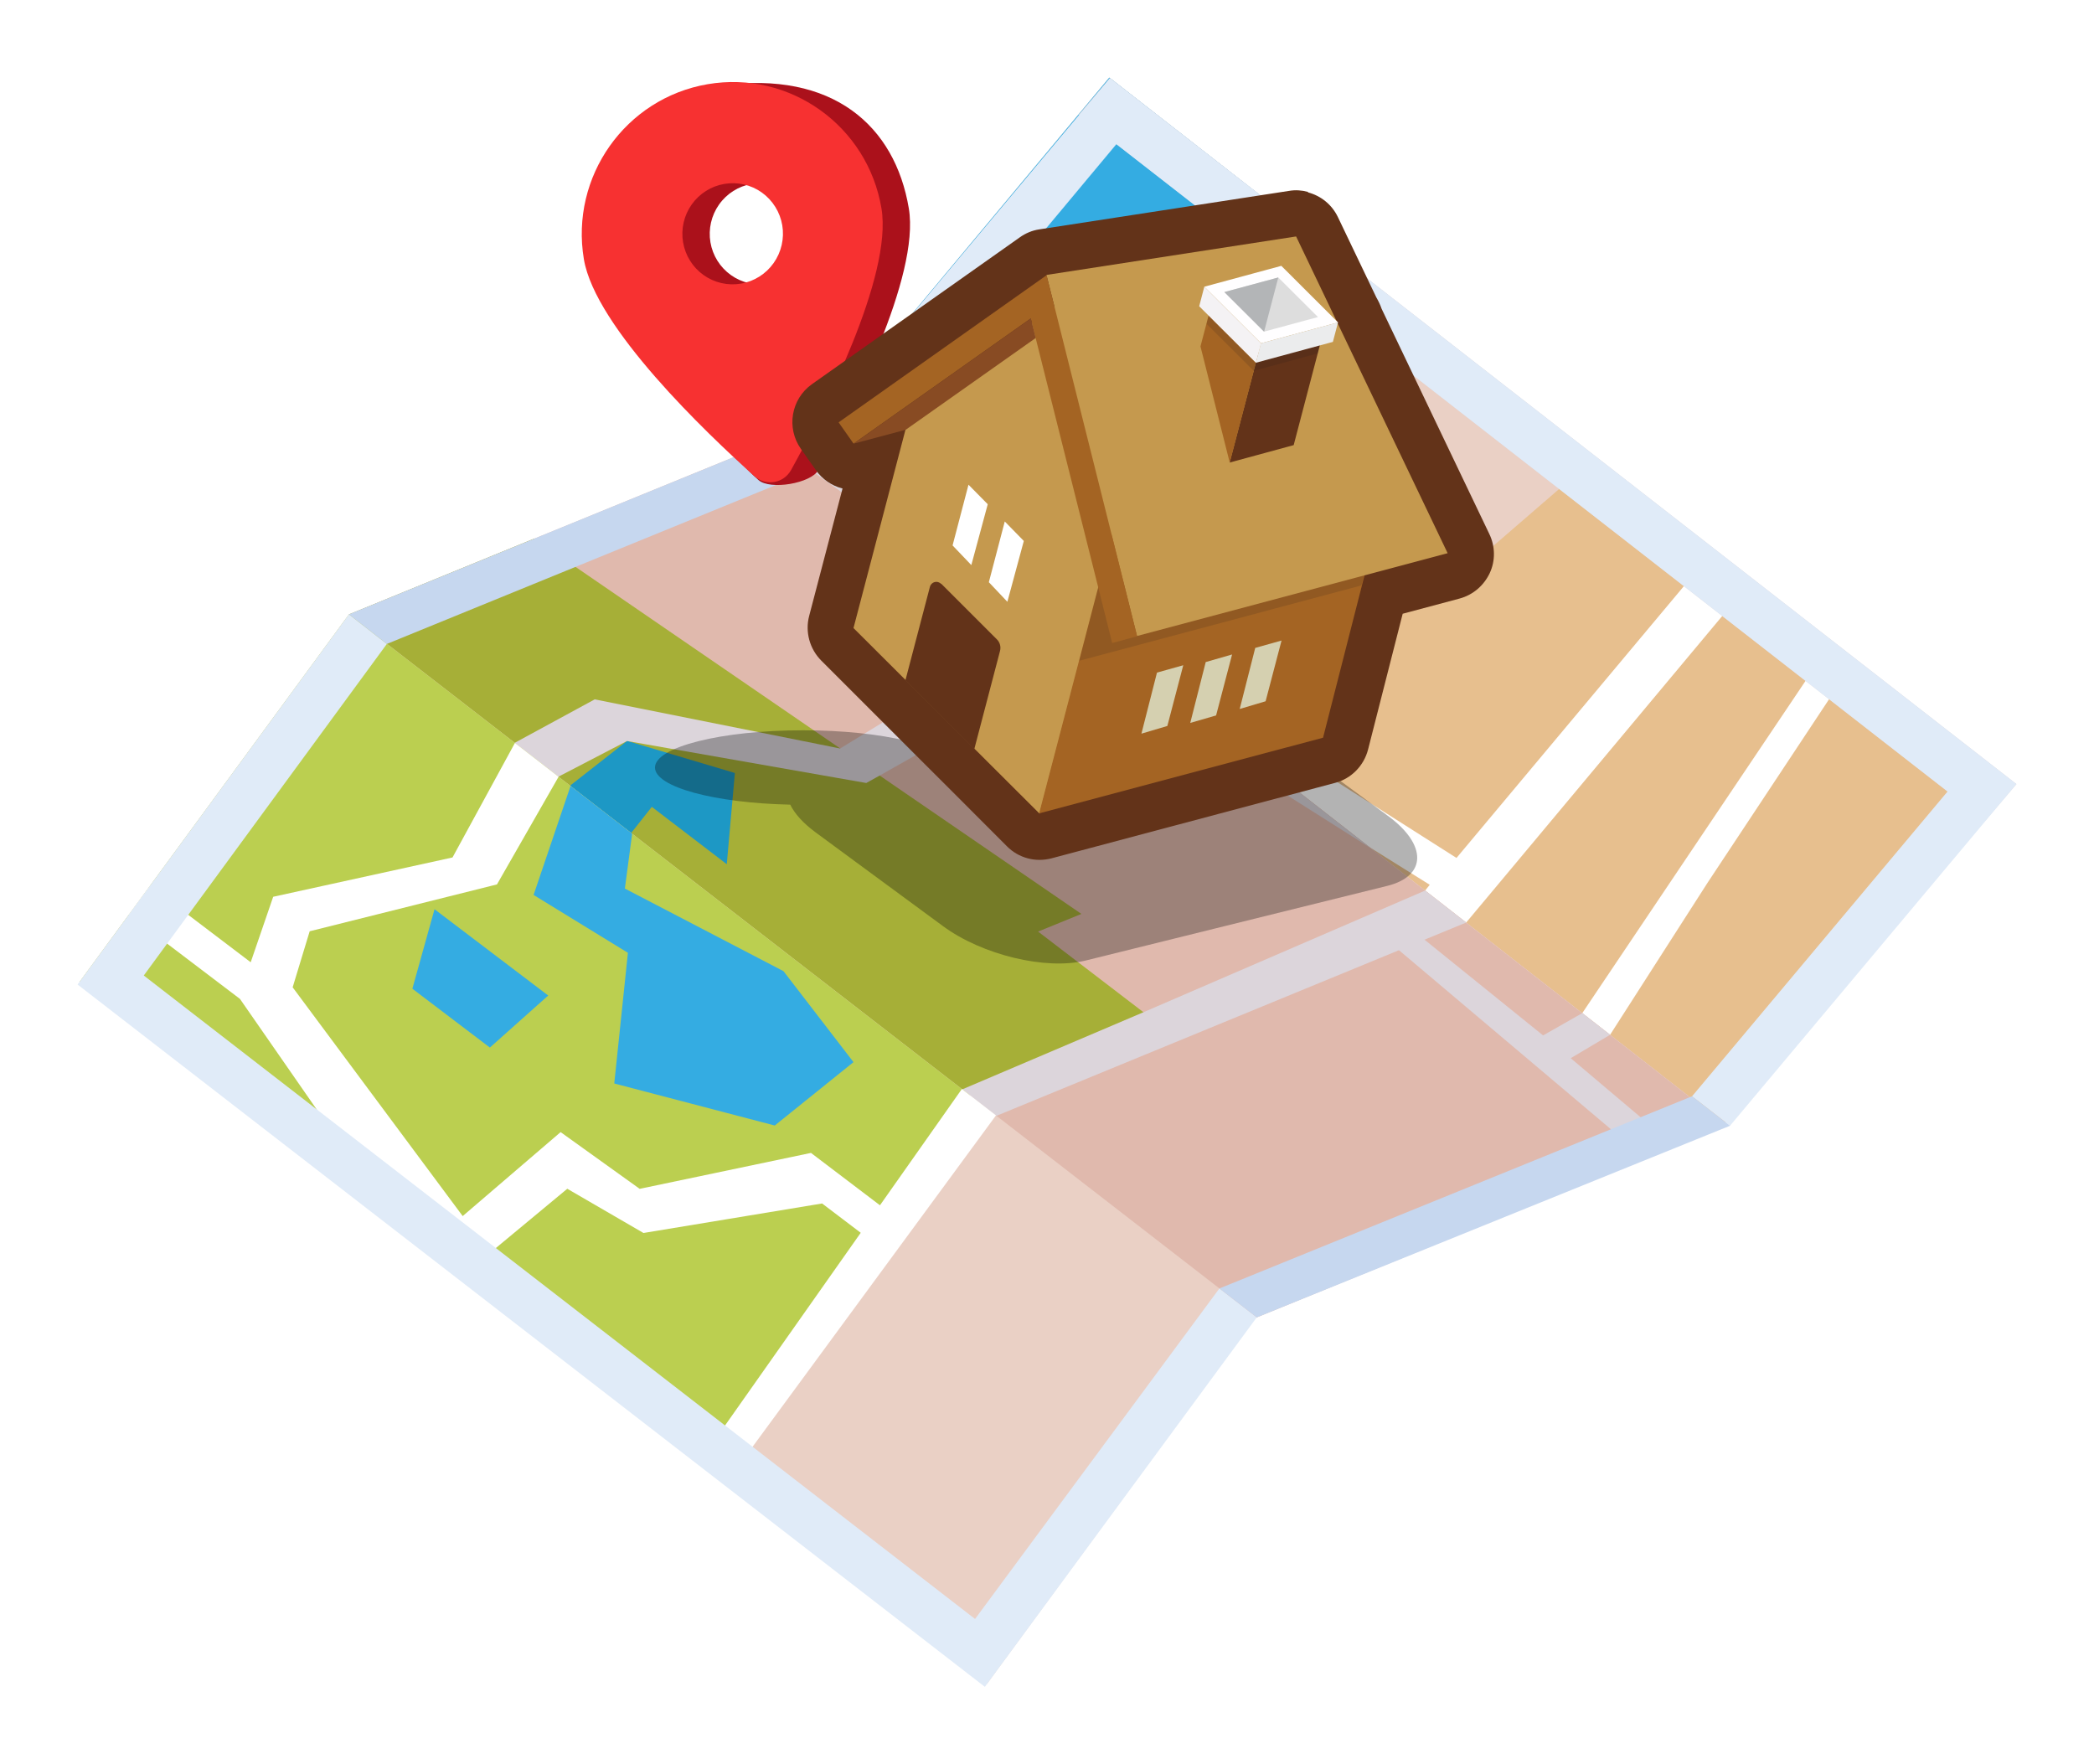 <svg width="108" height="91" viewBox="0 0 108 91" fill="none" xmlns="http://www.w3.org/2000/svg">
<g filter="url(#filter0_d_10110_68103)">
<path d="M88.926 53.963L54.576 27.162L42.443 17.696L57.215 0L67.286 7.857L103.699 36.267L88.926 53.963Z" fill="#EAD0C5"/>
<path d="M59.69 24.159L54.576 27.162L42.443 17.696L57.215 0L67.286 7.857L64.551 10.132L55.37 18.897L59.69 24.159Z" fill="#34ACE2"/>
<path d="M88.926 53.964L62.514 33.356L62.874 30.474L71.446 20.228L76.811 24.334L82.311 19.581L103.698 36.268L88.926 53.964Z" fill="#E7BF8E"/>
<path d="M90.397 25.89L88.422 24.35L75.12 40.249L56.213 28.221L52.264 25.359L54.575 27.162L62.513 33.356L70.642 39.699L73.74 41.633L73.502 41.93L75.618 43.581L77.033 41.89L90.397 25.89Z" fill="white"/>
<path d="M88.073 41.522L95.69 30.018L94.49 29.082L81.607 48.252L83.041 49.371L88.073 41.522Z" fill="white"/>
<path d="M89.04 54.049L42.441 17.697L17.996 27.691L64.518 64.068L89.04 54.049Z" fill="#E0B9AD"/>
<path d="M59.546 48.643L49.825 52.605L49.406 52.279L28.688 36.117L26.445 34.367L17.996 27.69L27.556 23.778L55.774 43.136L53.54 44.046L59.546 48.643Z" fill="#A6AF37"/>
<path d="M33.618 37.614L32.471 39.066L29.305 36.596L32.345 34.214L37.902 35.868L37.484 40.572L33.618 37.614Z" fill="#1D98C5"/>
<path d="M70.709 39.752L55.622 30.205L45.371 35.999L44.678 36.384L32.34 34.218L28.686 36.118L26.443 34.368L30.674 32.07L43.331 34.604L53.355 28.47L39.766 18.79L41.968 17.891L52.285 25.378L70.709 39.752Z" fill="#DCD5DB"/>
<path d="M75.619 43.581L51.158 53.646L49.406 52.279L58.975 48.206L73.504 41.93L75.619 43.581Z" fill="#DCD5DB"/>
<path d="M86.399 55.129L81.011 50.577L83.042 49.37L81.609 48.252L79.586 49.402L73.409 44.414L72.121 44.98L84.873 55.752L86.399 55.129Z" fill="#DCD5DB"/>
<path d="M60.873 69.242L61.481 68.413L64.78 63.913L51.367 53.528L50.029 52.491L49.608 52.166L28.809 36.062L26.557 34.318L17.998 27.69L7.737 41.688L6.649 43.173L4.115 46.63L19.932 58.876L24.143 62.137L36.082 71.381L36.126 71.415L37.465 72.452L50.898 82.852L60.873 69.242Z" fill="#EAD0C5"/>
<path d="M50.029 52.491L36.126 71.415L36.082 71.381L24.143 62.137L19.932 58.876L4.115 46.63L6.649 43.173L7.737 41.688L17.998 27.69L26.557 34.318L28.809 36.062L49.608 52.166L50.029 52.491Z" fill="#BBCF50"/>
<path d="M44.02 50.78L39.958 54.049L31.681 51.881L32.385 45.141L27.52 42.157L29.426 36.539L32.604 39L32.228 41.828L40.409 46.088L44.02 50.78Z" fill="#34ACE2"/>
<path d="M22.411 42.894L28.275 47.345L25.266 50.028L21.268 46.993L22.411 42.894Z" fill="#34ACE2"/>
<path d="M51.369 53.527L37.466 72.452L36.127 71.415L36.083 71.381L44.393 59.582L42.401 58.07L33.188 59.592L29.258 57.311L25.238 60.647L24.144 62.136L19.933 58.876L19.141 57.264L12.376 47.519L6.65 43.172L7.738 41.688L12.93 45.629L14.09 42.252L23.339 40.224L26.558 34.317L28.81 36.061L25.632 41.614L15.972 44.031L15.094 46.921L23.864 58.72L28.914 54.389L32.992 57.315L41.827 55.462L45.385 58.163L49.609 52.165L50.029 52.49L51.369 53.527Z" fill="white"/>
<path d="M104 36.44L57.248 0.028L55.635 1.919L102.387 38.331L104 36.44Z" fill="#DCD5DB"/>
<path d="M44.399 19.227L42.441 17.7L57.246 0.028L103.998 36.44L89.226 54.062L87.269 52.542L100.447 36.822L57.579 3.435L44.399 19.227Z" fill="#E0EBF8"/>
<path d="M62.891 62.453L50.289 79.499L7.415 46.312L19.952 29.212L17.995 27.685L4 46.777L50.796 83L64.817 63.945L62.891 62.453Z" fill="#E0EBF8"/>
<path d="M42.441 17.7L44.398 19.227L19.951 29.212L17.994 27.685L42.441 17.7Z" fill="#C6D7EF"/>
<path d="M89.228 54.061L64.818 63.946L62.893 62.453L87.27 52.541L89.228 54.061Z" fill="#C6D7EF"/>
</g>
<g opacity="0.3">
<path fill-rule="evenodd" clip-rule="evenodd" d="M40.757 41.5C40.984 41.964 41.422 42.456 42.072 42.935L48.642 47.77C50.657 49.254 53.949 50.046 55.994 49.54L71.544 45.691C73.589 45.185 73.613 43.572 71.597 42.088L65.028 37.254C63.012 35.77 59.72 34.978 57.675 35.484L46.704 38.2C45.332 37.868 43.469 37.665 41.417 37.665C37.2 37.665 33.781 38.525 33.781 39.586C33.781 40.591 36.849 41.416 40.757 41.5Z" fill="black" style="mix-blend-mode:darken"/>
</g>
<g clip-path="url(#clip0_10110_68103)">
<path d="M42.216 24.237C43.834 21.307 47.462 14.257 46.873 10.746C46.159 6.487 42.956 3.633 37.225 4.406C32.988 5.13 30.811 9.111 31.525 13.369C32.114 16.88 36.637 22.53 39.12 24.759C39.715 25.289 41.827 24.935 42.216 24.237ZM38.768 9.486C39.446 9.37 40.142 9.53 40.703 9.93C41.264 10.33 41.643 10.938 41.757 11.62C41.871 12.302 41.712 13.002 41.313 13.566C40.914 14.13 40.309 14.512 39.63 14.629C38.952 14.745 38.256 14.585 37.695 14.185C37.135 13.784 36.755 13.177 36.641 12.495C36.527 11.813 36.687 11.113 37.086 10.549C37.484 9.984 38.09 9.602 38.768 9.486Z" fill="#AB111B"/>
</g>
<g clip-path="url(#clip1_10110_68103)">
<path d="M40.804 24.236C42.422 21.306 46.051 14.256 45.462 10.745C44.748 6.486 40.731 3.619 36.494 4.343C32.258 5.068 29.4 9.11 30.114 13.369C30.703 16.88 36.427 22.331 38.91 24.56C39.505 25.09 40.416 24.935 40.804 24.236ZM37.357 9.486C38.035 9.37 38.731 9.529 39.292 9.929C39.852 10.33 40.231 10.938 40.346 11.619C40.46 12.301 40.3 13.001 39.901 13.566C39.503 14.13 38.897 14.512 38.219 14.628C37.541 14.744 36.844 14.584 36.284 14.184C35.723 13.784 35.344 13.176 35.23 12.494C35.115 11.812 35.275 11.112 35.674 10.548C36.073 9.984 36.678 9.602 37.357 9.486Z" fill="#F73131"/>
</g>
<path d="M53.306 43.101C53.11 43.049 52.915 42.947 52.77 42.797L43.18 33.228C42.878 32.925 42.759 32.486 42.868 32.07L45.023 23.847L44.323 24.031C44.123 24.089 43.915 24.083 43.72 24.03C43.455 23.96 43.215 23.797 43.053 23.568L42.282 22.472C42.103 22.215 42.026 21.897 42.085 21.579C42.144 21.262 42.315 20.986 42.571 20.807L53.294 13.23C53.446 13.122 53.611 13.055 53.79 13.029L66.661 11.018C66.829 10.989 66.996 11.009 67.145 11.049C67.479 11.138 67.765 11.362 67.914 11.687L69.973 15.993C70.023 16.081 70.074 16.169 70.099 16.262L75.719 28.02C75.868 28.344 75.869 28.715 75.724 29.035C75.578 29.354 75.293 29.599 74.948 29.692L71.348 30.658L69.395 38.342C69.287 38.758 68.965 39.092 68.554 39.205L53.909 43.102C53.709 43.159 53.49 43.15 53.294 43.098L53.306 43.101Z" fill="#633319"/>
<path d="M66.846 12.204L68.944 16.596L69.001 16.66L68.989 16.707L74.648 28.549L70.373 29.693L68.242 38.059L53.597 41.956L50.585 38.939L48.809 37.167L44.021 32.378L46.7 22.157L44.017 22.862L43.246 21.766L53.969 14.189L66.846 12.204ZM67.451 9.895C67.141 9.812 66.815 9.787 66.48 9.845L53.603 11.83C53.245 11.882 52.9 12.025 52.597 12.241L41.873 19.817C40.8 20.581 40.545 22.07 41.307 23.151L42.079 24.247C42.41 24.719 42.891 25.045 43.42 25.186C43.42 25.186 43.443 25.192 43.455 25.195L41.733 31.767C41.518 32.587 41.755 33.465 42.359 34.072L47.147 38.861L48.922 40.632L51.935 43.649C52.237 43.952 52.601 44.161 53.003 44.268C53.406 44.376 53.813 44.373 54.221 44.272L68.866 40.375C69.699 40.153 70.339 39.496 70.557 38.665L72.345 31.654L75.283 30.869C75.972 30.683 76.529 30.201 76.831 29.565C77.133 28.929 77.122 28.172 76.81 27.533L71.26 15.93C71.191 15.726 71.095 15.527 70.985 15.337L69.005 11.2C68.695 10.548 68.124 10.099 67.468 9.924L67.451 9.895Z" fill="#633319"/>
<path d="M53.618 41.966L44.02 32.392L47.003 21.01L54.428 15.76L57.395 27.557L53.618 41.966Z" fill="#C5994E"/>
<path d="M71.935 23.569L57.385 27.446L53.596 41.949L68.238 38.047L71.935 23.569Z" fill="#A46423"/>
<path opacity="0.15" d="M55.665 34.077L70.219 30.194L71.192 26.389L56.652 30.263L55.665 34.077Z" fill="#231F20"/>
<path d="M53.972 14.18L66.848 12.195L74.664 28.531L58.642 32.801L53.972 14.18Z" fill="#C5994E"/>
<path d="M53.161 16.423L57.363 33.165L58.649 32.816L53.979 14.194L43.252 21.783L44.023 22.879L53.161 16.423Z" fill="#A46423"/>
<path d="M44.028 22.88L46.714 22.165L53.419 17.431L53.166 16.424L44.028 22.88Z" fill="#884B23"/>
<path d="M48.545 30.106L51.414 32.974C51.571 33.127 51.634 33.355 51.577 33.574L50.25 38.635L46.697 35.089L47.96 30.271C48.029 30.006 48.348 29.918 48.542 30.118L48.545 30.106Z" fill="#633319"/>
<path d="M66.723 22.957L63.419 23.856L64.892 18.239L68.195 17.341L66.723 22.957Z" fill="#633319"/>
<path d="M62.455 15.81L61.916 17.867L63.425 23.86L64.897 18.243L62.455 15.81Z" fill="#A46423"/>
<path opacity="0.15" d="M67.961 18.229L64.662 19.127L64.771 18.711L68.07 17.814L67.961 18.229Z" fill="#231F20"/>
<path opacity="0.15" d="M62.227 16.7L64.666 19.13L64.775 18.715L62.336 16.284L62.227 16.7Z" fill="#231F20"/>
<path d="M69.011 16.63L65.039 17.705L62.113 14.787L66.086 13.711L69.011 16.63Z" fill="#FFFEFF"/>
<path d="M63.148 15.063L65.928 14.311L67.976 16.352L65.196 17.104L63.148 15.063Z" fill="#DDDDDD"/>
<path d="M65.197 17.107L65.929 14.311L63.147 15.064L65.197 17.107Z" fill="#B3B5B7"/>
<path d="M65.035 17.705L64.772 18.709L68.745 17.633L69.009 16.629L65.035 17.705Z" fill="#EBECED"/>
<path d="M65.04 17.709L64.777 18.713L61.85 15.794L62.113 14.789L65.04 17.709Z" fill="#F4F2F4"/>
<path d="M51.822 26.895L51.001 30.028L51.956 31.037L52.804 27.9L51.822 26.895Z" fill="white"/>
<path d="M49.951 24.999L49.13 28.131L50.097 29.144L50.944 26.006L49.951 24.999Z" fill="white"/>
<path d="M61.028 34.31L60.207 37.442L58.87 37.839L59.672 34.69L61.028 34.31Z" fill="#D5D0B0"/>
<path d="M63.546 33.755L62.721 36.899L61.388 37.285L62.186 34.146L63.546 33.755Z" fill="#D5D0B0"/>
<path d="M66.097 33.036L65.275 36.168L63.939 36.566L64.74 33.416L66.097 33.036Z" fill="#D5D0B0"/>
<defs>
<filter id="filter0_d_10110_68103" x="0" y="0" width="108" height="91" filterUnits="userSpaceOnUse" color-interpolation-filters="sRGB">
<feFlood flood-opacity="0" result="BackgroundImageFix"/>
<feColorMatrix in="SourceAlpha" type="matrix" values="0 0 0 0 0 0 0 0 0 0 0 0 0 0 0 0 0 0 127 0" result="hardAlpha"/>
<feOffset dy="4"/>
<feGaussianBlur stdDeviation="2"/>
<feComposite in2="hardAlpha" operator="out"/>
<feColorMatrix type="matrix" values="0 0 0 0 0.674 0 0 0 0 0.298 0 0 0 0 0.01 0 0 0 0.25 0"/>
<feBlend mode="normal" in2="BackgroundImageFix" result="effect1_dropShadow_10110_68103"/>
<feBlend mode="normal" in="SourceGraphic" in2="effect1_dropShadow_10110_68103" result="shape"/>
</filter>
<clipPath id="clip0_10110_68103">
<rect width="20.76" height="20.857" fill="white" transform="matrix(0.986 -0.169 0.165 0.986 27.674 6.093)"/>
</clipPath>
<clipPath id="clip1_10110_68103">
<rect width="20.76" height="20.857" fill="white" transform="matrix(0.986 -0.169 0.165 0.986 26.262 6.093)"/>
</clipPath>
</defs>
</svg>
